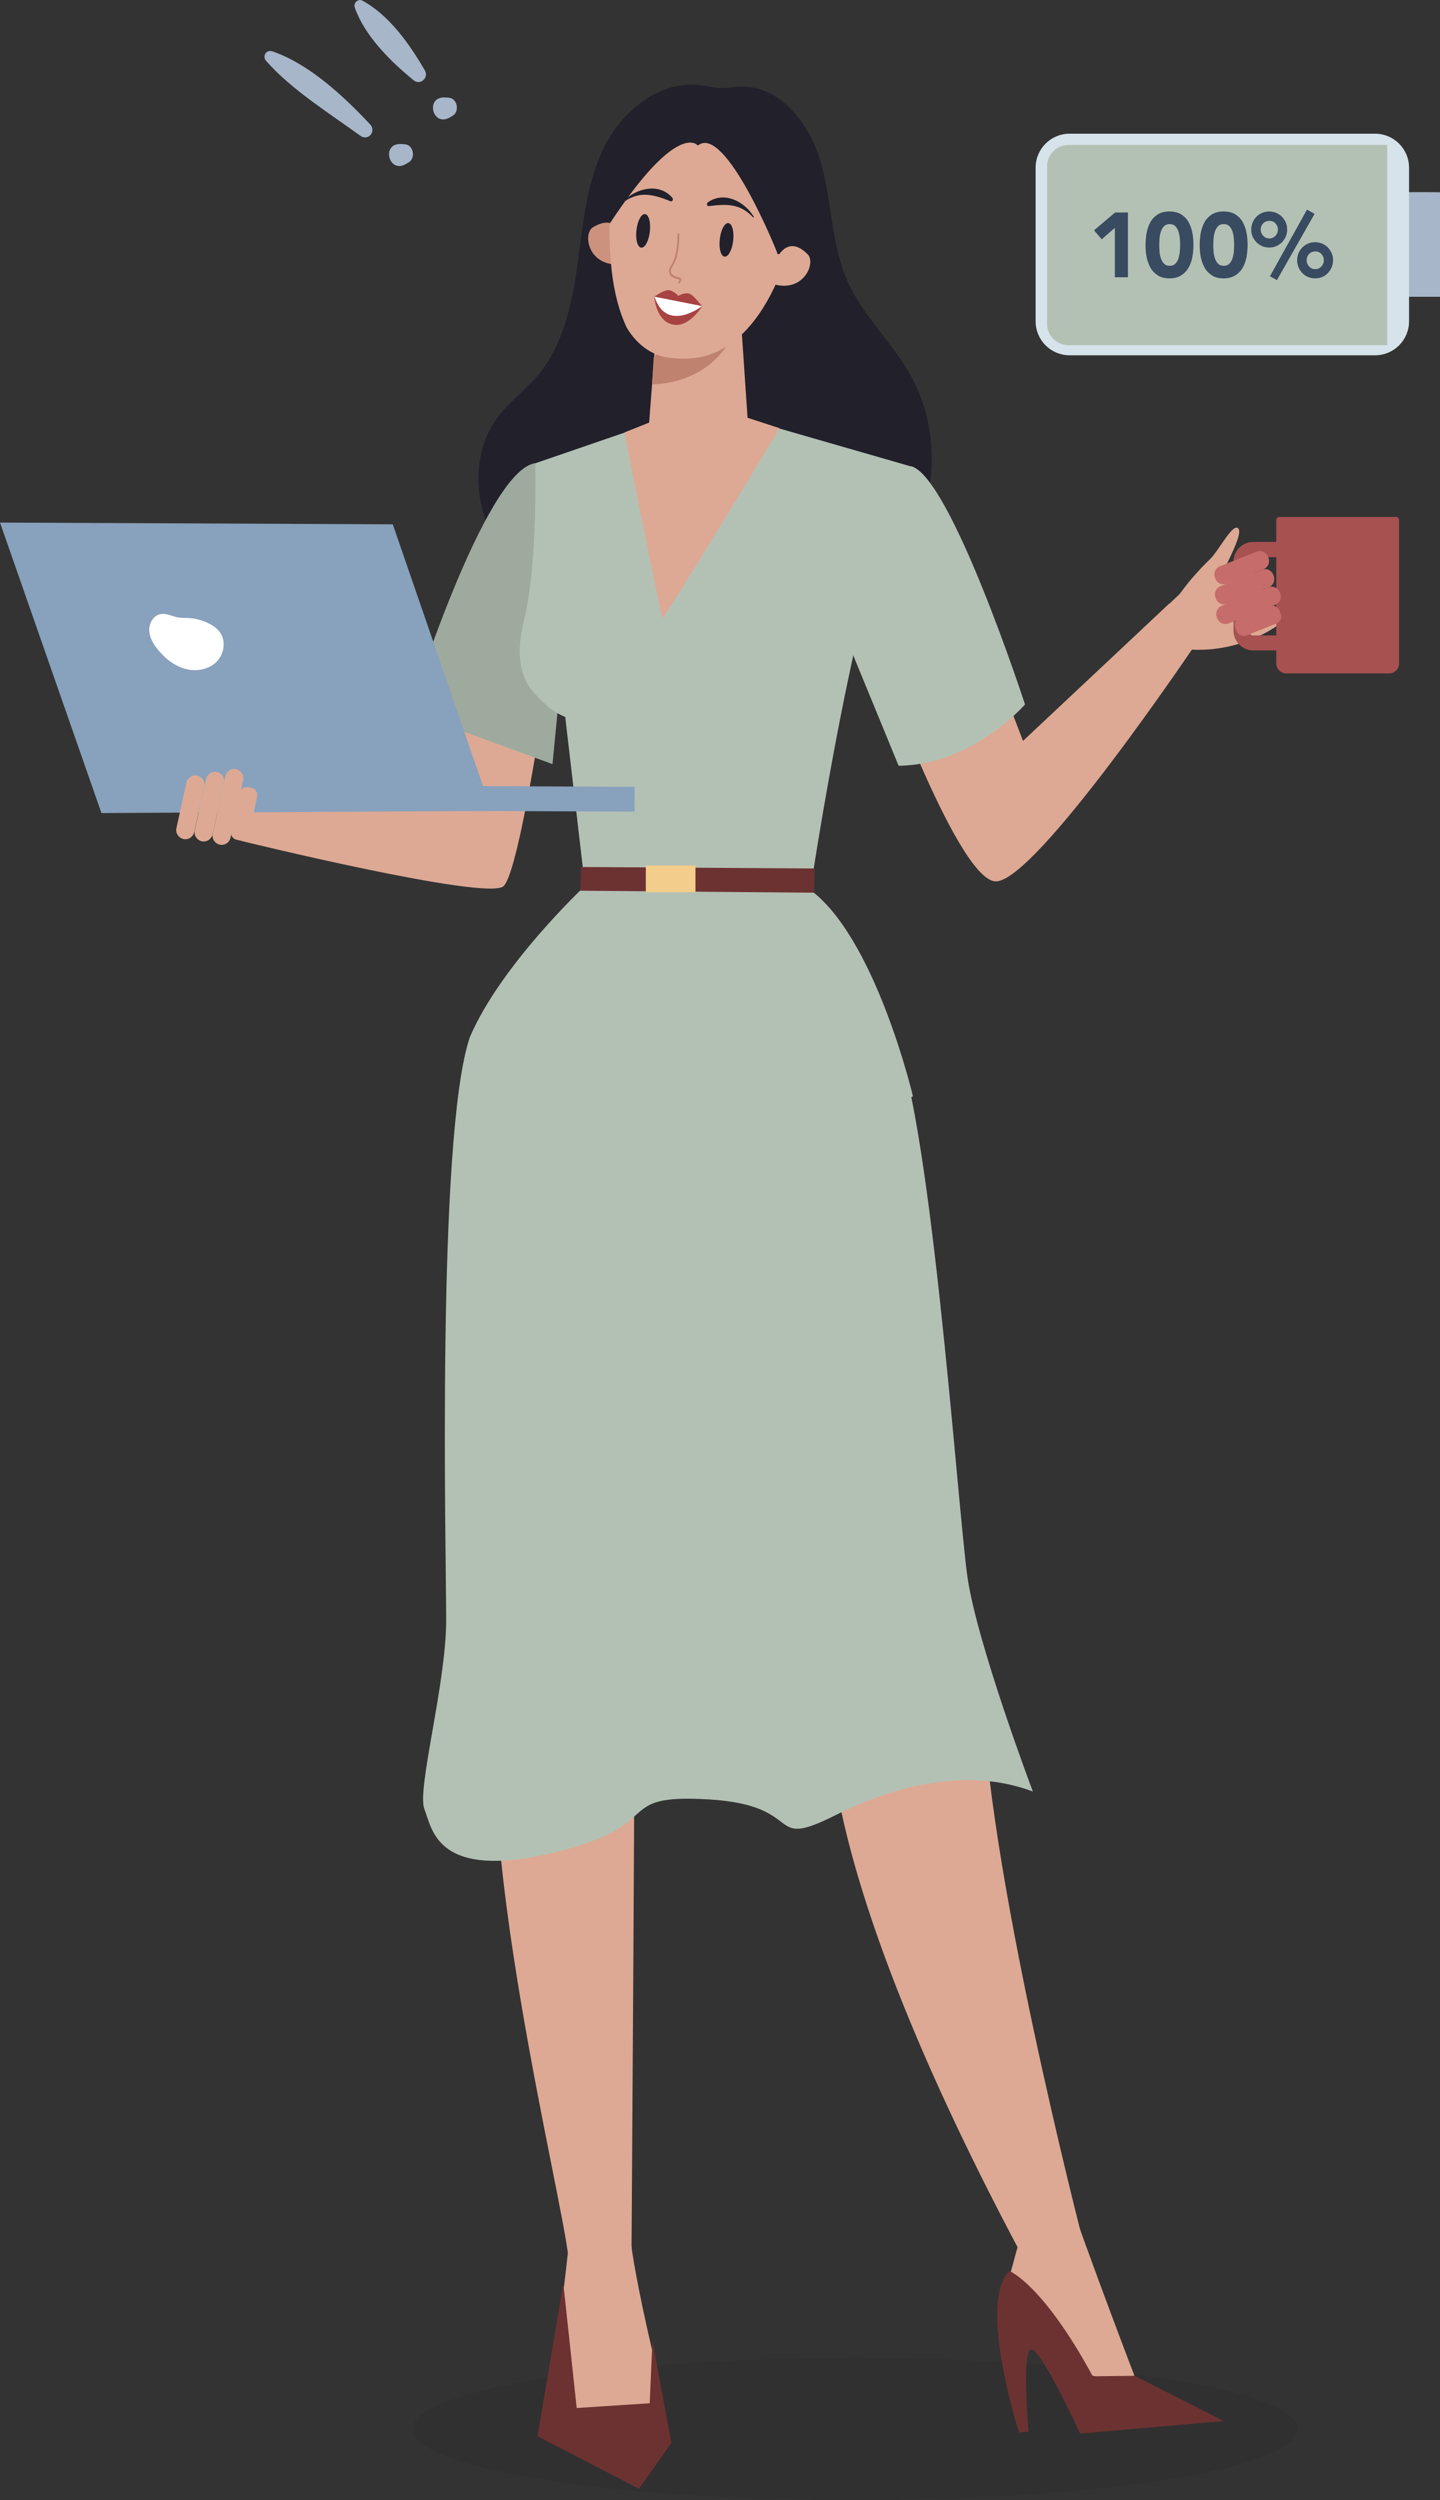 <?xml version="1.0" encoding="UTF-8"?><svg xmlns="http://www.w3.org/2000/svg" viewBox="0 0 115.41 200.28"><rect x="0" y="0" width="115.41" height="200.28" fill="#333333" stroke="none"/><defs><style>.cls-1{fill:#d6e3ea;}.cls-1,.cls-2,.cls-3,.cls-4,.cls-5,.cls-6,.cls-7,.cls-8,.cls-9,.cls-10,.cls-11,.cls-12,.cls-13,.cls-14,.cls-15,.cls-16,.cls-17{stroke-width:0px;}.cls-2{fill:#9faa9f;}.cls-3{fill:#21202b;}.cls-18{isolation:isolate;}.cls-4{fill:#c66c6a;}.cls-5{fill:#6c3231;}.cls-6{fill:#dda994;}.cls-7{fill:#bf826f;}.cls-8{fill:#f2cd8b;}.cls-9{fill:#fff;}.cls-10{fill:#88a1bc;}.cls-11{fill:#cc927d;}.cls-12{fill:#394b61;}.cls-13{fill:#a84343;}.cls-14{fill:#a85151;}.cls-15{fill:#a7b6c9;}.cls-16{fill:#b3c1b4;}.cls-17{opacity:.07;}.cls-19{mix-blend-mode:multiply;}</style></defs><g class="cls-18"><g id="Layer_1"><path class="cls-1" d="M112.93,25.74v-1.98h2.48v-8.35h-2.48v-1.98c0-1.5-1.22-2.72-2.72-2.72h-24.49c-1.5,0-2.72,1.22-2.72,2.72v12.31c0,1.5,1.22,2.72,2.72,2.72h24.49c1.5,0,2.72-1.22,2.72-2.72Z"/><path class="cls-16" d="M111.18,27.65h-25.55c-.95,0-1.71-.77-1.71-1.71v-12.62c0-.95.77-1.71,1.71-1.71h25.55v16.05Z"/><path class="cls-12" d="M89.34,18.26l-1.04.91-.62-.72,1.69-1.43h1.03v5.19h-1.05v-3.96Z"/><path class="cls-12" d="M91.81,19.62c0-.31.03-.62.08-.94.06-.32.16-.61.3-.87.14-.26.34-.47.59-.63.25-.16.57-.24.95-.24s.7.08.95.24c.25.16.45.37.59.63.14.26.24.55.3.87.06.32.08.63.08.94s-.03.62-.08.94c-.06.32-.16.61-.3.86-.14.26-.34.47-.59.63-.25.16-.57.25-.95.25s-.7-.08-.95-.25c-.25-.16-.45-.37-.59-.63-.14-.26-.24-.55-.3-.86-.06-.32-.08-.63-.08-.94ZM92.91,19.62c0,.14,0,.3.02.49.01.19.04.37.1.55.05.18.14.32.25.45.11.12.26.18.47.18s.35-.06.46-.18c.11-.12.2-.27.25-.45.05-.18.09-.36.1-.55.01-.19.02-.35.02-.49s0-.3-.02-.49c-.01-.19-.05-.37-.1-.55-.05-.18-.14-.33-.25-.45-.11-.12-.27-.18-.46-.18s-.36.06-.47.18c-.11.12-.19.27-.25.45-.05.18-.09.36-.1.55-.01.19-.02.35-.02.49Z"/><path class="cls-12" d="M96.15,19.62c0-.31.03-.62.08-.94.06-.32.16-.61.3-.87.14-.26.34-.47.59-.63.25-.16.57-.24.95-.24s.7.08.95.24c.25.16.45.37.59.63.14.26.24.55.3.87.06.32.08.63.08.94s-.03.62-.08.94c-.06.32-.16.61-.3.86-.14.26-.34.47-.59.63-.25.16-.57.25-.95.25s-.7-.08-.95-.25c-.25-.16-.45-.37-.59-.63-.14-.26-.24-.55-.3-.86-.06-.32-.08-.63-.08-.94ZM97.24,19.62c0,.14,0,.3.02.49.01.19.04.37.1.55.05.18.14.32.25.45.11.12.26.18.47.18s.35-.06.46-.18c.11-.12.2-.27.25-.45.05-.18.09-.36.1-.55.01-.19.02-.35.02-.49s0-.3-.02-.49c-.01-.19-.05-.37-.1-.55-.05-.18-.14-.33-.25-.45-.11-.12-.27-.18-.46-.18s-.36.06-.47.18c-.11.12-.19.27-.25.45-.05.18-.09.36-.1.55-.01.19-.02.35-.02.49Z"/><path class="cls-12" d="M100.28,18.39c0-.2.04-.39.11-.57.08-.18.18-.33.31-.46.13-.13.28-.24.46-.31.18-.07.36-.11.56-.11s.39.04.56.11c.18.08.33.18.46.31.13.13.23.29.31.46.08.18.11.36.11.57s-.04.39-.11.56c-.08.18-.18.33-.31.46-.13.13-.28.24-.46.31-.18.08-.36.11-.56.11s-.39-.04-.56-.11c-.18-.08-.33-.18-.46-.31-.13-.13-.23-.29-.31-.46-.08-.18-.11-.36-.11-.56ZM102.42,18.39c0-.2-.07-.36-.2-.5-.13-.14-.3-.2-.49-.2s-.36.07-.49.2c-.13.14-.2.3-.2.5s.07.36.2.5c.13.14.3.21.49.21s.36-.07.49-.21c.13-.14.2-.3.2-.5ZM104.75,16.79l.61.34-3.02,5.31-.56-.31,2.97-5.34ZM103.96,20.84c0-.2.04-.39.11-.56.08-.18.18-.33.31-.46.13-.13.28-.24.46-.31.18-.08.36-.11.56-.11s.39.04.56.11c.18.08.33.18.46.31.13.13.23.29.31.46.08.18.11.36.11.56s-.04.39-.11.57c-.08.18-.18.33-.31.47-.13.13-.28.24-.46.31-.18.08-.36.11-.56.11s-.39-.04-.56-.11c-.18-.07-.33-.18-.46-.31-.13-.13-.23-.29-.31-.47-.08-.18-.11-.37-.11-.57ZM106.1,20.84c0-.19-.07-.36-.2-.5-.13-.14-.3-.2-.49-.2s-.36.07-.49.2c-.13.14-.2.3-.2.5s.07.37.2.51c.13.14.3.21.49.21s.36-.07.49-.21c.13-.14.2-.3.2-.51Z"/><path class="cls-15" d="M112.93,15.41v8.36h2.48v-8.36s-2.51-.03-2.48,0Z"/><path class="cls-15" d="M32.75,13.01c-.08.05-.16.09-.24.14-1.38.78-1.99-1.74-.32-1.61.09,0,.18.01.27.02.69.05.87,1.12.29,1.45h0Z"/><path class="cls-15" d="M36.27,9.28c-.08.05-.16.09-.24.14-1.38.78-1.99-1.74-.32-1.61.09,0,.18.01.27.02.69.05.87,1.12.29,1.45h0Z"/><path class="cls-15" d="M28.87,10.87c-2.47-1.8-5.52-3.69-7.53-5.98-.35-.4,0-.95.51-.77,2.94,1.01,5.71,3.6,7.81,5.84.53.57-.16,1.37-.79.91h0Z"/><path class="cls-15" d="M33.15,6.43c-1.84-1.5-3.94-3.57-4.72-5.84-.12-.35.27-.72.61-.54,2.15,1.15,3.81,3.52,5.01,5.59.34.58-.36,1.23-.9.79h0Z"/><ellipse class="cls-17" cx="68.54" cy="194.58" rx="35.47" ry="5.7"/><path class="cls-6" d="M69.96,51.6s6.65,18.84,9.82,19c3.17.16,16.15-19.16,16.15-19.16l-2.22-3.09-11.72,11-4.12-10.77-7.92,3.01Z"/><path class="cls-6" d="M66.64,135.92s-2.61,11.16,15.12,44.48l5.08-.72s-8.1-31.22-8.09-44.94c0-13.72-12.11,1.19-12.11,1.19Z"/><path class="cls-6" d="M81.47,180.3l-.78,2.87,5.22,6.62,4.08,1.26.93-.74s-5.41-14.16-6.11-16.99c-.7-2.82-2.51,4.16-2.51,4.16l-.83,2.82Z"/><path class="cls-5" d="M80.91,181.92s2.67,1.05,6.67,8.43l3.35-.04,7.14,3.62-11.5,1.01s-3.19-6.93-3.94-6.74c-.76.2-.19,6.58-.19,6.58l-.77.07s-3.37-10.52-.75-12.94Z"/><path class="cls-6" d="M52.74,190.26s-2.6-10.49-2.33-13.02c.27-2.53-4.64,1.02-4.64,1.02l-.78,6.75s.87,8.27.96,8.36c.09.09,5.48,1.33,5.48,1.33l1.32-1.74v-2.7Z"/><polygon class="cls-5" points="52.29 187.53 53.81 195.68 51.21 199.36 43.08 195.15 45.15 182.93 46.22 192.89 52.07 192.51 52.29 187.53"/><path class="cls-6" d="M45.56,180.86c-.54-5.22-8.02-34.82-5.31-46.97,2.7-12.15,10.58-9.39,10.63-5.12.05,4.27-.27,52.19-.27,52.19l-5.04-.11Z"/><path class="cls-6" d="M44.07,53.1s-2.38,16.71-3.72,17.89c-1.35,1.19-21.06-3.64-21.06-3.64l1.11-3.96,15.44-1.19,2.3-11.48,5.94,2.38Z"/><path class="cls-3" d="M67.93,22.53c-1.31-2.94-1.25-6.3-2.11-9.4-.85-3.11-3.25-6.29-6.47-6.19-.56.02-1.12.14-1.68.11-.49-.02-.98-.15-1.46-.22-3.21-.44-6.26,1.94-7.73,4.84-1.47,2.89-1.74,6.22-2.18,9.43s-1.14,6.56-3.25,9.03c-.99,1.16-2.26,2.08-3.17,3.3-1.59,2.14-1.9,5.07-1.15,7.63.75,2.56,2.47,4.76,4.55,6.42-1.23-2.03-1.85-4.42-1.78-6.8,1.41,5.27,6.27,9.43,11.69,10s11.05-2.47,13.54-7.32c-.19,1.91-.72,3.79-1.55,5.52,2.93-2.15,6.08-4.65,6.72-8.23.15,2.02-.22,4.07-1.07,5.91,4.15-4.27,5.06-11.33,2.14-16.51-1.49-2.64-3.82-4.76-5.05-7.53Z"/><polygon class="cls-6" points="66.31 36.35 59.94 33.86 59.24 23.51 52.77 24.15 52.01 34.06 50.21 35.2 45.16 53.68 57.61 56.04 66.31 36.35"/><path class="cls-2" d="M42.9,37.1c-4.08.59-10.1,19.91-10.1,19.91l11.48,4.2,1.03-10.61-.12-10.92-2.29-2.58Z"/><path class="cls-16" d="M52.13,33.94l-9.23,3.17s.21,8.21-.91,12.6c-.49,1.9-.58,4.24.74,5.7.64.7,1.43,1.57,2.57,2.02l1.76,15.05,17.86-.99s3.94-26.78,8.12-34.12l-13.06-3.76-7.84.35Z"/><path class="cls-16" d="M46.88,70.97s-6.72,6.28-9.22,12.1l16.53,13.56,18.98-8.81s-3.06-13.01-8.45-16.69l-17.85-.16Z"/><path class="cls-7" d="M52.39,28.61l-.13,2.17s5.59.21,7.1-5.61c1.51-5.82-6.97,3.45-6.97,3.45Z"/><g class="cls-19"><path class="cls-16" d="M54.32,54.82s5.59,3.82,9.77.02c0,0-3.68,5.89-9.77-.02Z"/></g><path class="cls-11" d="M49.88,19.24s-.29-2.27-2.35-1.04c-.82.49-.45,3.05,2.04,2.99,0,0,.81-.36.31-1.95Z"/><path class="cls-6" d="M62.85,21.21c-.26.37-2.14,6.72-7.03,7.45-.7.1-1.46.1-2.31-.02-1.01-.14-2.35-.81-3.29-2.41-1.12-2.42-1.67-5.76-1.2-11.94.04-.55.11-1.02.2-1.43.39-1.85,1.22-2.73,2.68-3.77,1.32-.93,2.79-1.43,4.21-1.59,1.58-.17,3.09.1,4.2.7,1.49.8,1.96,1.86,2.62,2.95.84,1.37,1.25,2.67,1.36,3.9.24,2.63-.96,5.17-1.45,6.16Z"/><path class="cls-3" d="M52.08,18.56c.09-.74-.08-1.37-.38-1.41-.3-.03-.61.54-.69,1.28-.09.74.08,1.37.38,1.41.3.03.61-.54.69-1.28Z"/><path class="cls-3" d="M58.76,19.28c.09-.74-.08-1.37-.38-1.41-.3-.03-.61.54-.69,1.28-.09.74.08,1.37.38,1.41.3.03.61-.54.69-1.28Z"/><path class="cls-7" d="M54.42,22.71s.05,0,.07-.03c.09-.11.13-.26.08-.4,0-.03-.03-.05-.06-.05-.17-.03-.35-.07-.5-.15-.12-.07-.25-.21-.25-.37,0-.13.07-.25.15-.37l.03-.05c.46-.77.49-1.74.51-2.52,0-.04-.04-.08-.07-.08-.04,0-.08.03-.08.08-.02.8-.05,1.71-.49,2.45l-.03.05c-.08.13-.17.28-.17.45,0,.19.12.39.33.51.16.09.33.13.5.16,0,.07-.01.15-.06.21-.03.03-.03.08,0,.11.01.01.03.02.04.02Z"/><path class="cls-3" d="M62.33,20.37c-.02-.16-4.22-10.51-6.4-8.71,0,0-1.57-2.11-7.06,6.25,0,0-1.8-12.6,8.09-10.63,0,0,11.59-.45,6.47,12.87l-1.1.22Z"/><path class="cls-6" d="M62.21,20.8s.85-2.13,2.53-.42c.67.68-.33,3.07-2.72,2.39,0,0-.7-.55.18-1.96Z"/><path class="cls-13" d="M56.28,24.52s-1.09,1.83-2.44,1.46c-1.3-.36-1.4-2.21-1.4-2.21,0,0,.74-.54,1.12-.53.41.02.81.46.81.46,0,0,.36-.24.77-.2s.9.81,1.15,1.02Z"/><path class="cls-9" d="M52.46,23.77l3.81.75s-2.85,2.2-3.81-.75Z"/><path class="cls-3" d="M60.41,17.36c-.73-1.22-2.37-2.08-3.68-1.15-.11.08-.09.32.08.3,1.37-.17,2.52-.23,3.54.9.03.03.07,0,.05-.04h0Z"/><path class="cls-3" d="M50.04,16.05c1.01-.99,2.81-1.42,3.85-.2.09.11.01.33-.15.27-1.29-.51-2.39-.85-3.65-.01-.03.02-.07-.03-.04-.05h0Z"/><polygon class="cls-5" points="65.25 71.51 46.51 71.35 46.57 69.45 65.29 69.57 65.25 71.51"/><path class="cls-6" d="M62.48,34.3s-9.34,15.52-9.42,15.2c-.08-.32-3.08-14.84-2.99-14.87.09-.03,2.23-.89,2.23-.89l7.63-.27,2.55.83Z"/><rect class="cls-8" x="51.76" y="69.33" width="3.98" height="2.14"/><path class="cls-6" d="M94.11,48.24s.94-1.59,2.86-3.44c.73-.7,1.84-2.96,2.28-2.46.44.5-1.41,3.57-1.29,3.75.02.03.07.19.06.32-.14,1.45-.86,2.19-1.95,3.16l-.42.37-1.53-1.72Z"/><path class="cls-6" d="M90.07,51.84l5.42-5.16s4.2-1.71,4.61-1.23c.41.48,2.34,4.61,2.34,4.61,0,0-2.79,2.17-6.9,1.98-.34-.02-2.49,2.16-2.49,2.16l-2.98-2.36Z"/><path class="cls-14" d="M102.55,41.41h9.33c.14,0,.25.11.25.25v11.49c0,.43-.35.79-.79.79h-8.26c-.43,0-.79-.35-.79-.79v-11.49c0-.14.11-.25.25-.25Z"/><path class="cls-14" d="M104.09,52.1h-3.65c-.87,0-1.58-.71-1.58-1.58v-5.53c0-.87.71-1.58,1.58-1.58h2.46c.33,0,.61.27.61.61s-.27.61-.61.61h-2.46c-.2,0-.37.17-.37.37v5.53c0,.2.17.37.37.37h3.65c.33,0,.61.27.61.61s-.27.61-.61.61Z"/><path class="cls-4" d="M97.93,44.73h3.17c.38,0,.7.31.7.7v.11c0,.38-.31.7-.7.7h-3.17c-.38,0-.7-.31-.7-.7v-.11c0-.38.31-.7.7-.7Z" transform="translate(-9.76 40.01) rotate(-21.7)"/><path class="cls-4" d="M97.96,46.25h3.58c.38,0,.7.31.7.7v.11c0,.38-.31.7-.7.7h-3.58c-.38,0-.7-.31-.7-.7v-.11c0-.38.31-.7.7-.7Z" transform="translate(-10.31 40.21) rotate(-21.7)"/><path class="cls-4" d="M98.05,47.74h4.03c.38,0,.7.31.7.7v.11c0,.38-.31.7-.7.7h-4.03c-.38,0-.7-.31-.7-.7v-.11c0-.38.31-.7.7-.7Z" transform="translate(-10.84 40.43) rotate(-21.7)"/><rect class="cls-4" x="98.93" y="48.98" width="3.79" height="1.5" rx=".58" ry=".58" transform="translate(-11.24 40.8) rotate(-21.7)"/><polygon class="cls-10" points="0 41.86 31.48 42 39.4 64.96 8.13 65.13 0 41.86"/><rect class="cls-10" x="30.82" y="62.97" width="20.05" height="1.99" transform="translate(81.4 128.12) rotate(-179.75)"/><path class="cls-9" d="M16.78,49.96c.36.19.7.44.91.79.46.74.22,1.79-.44,2.36s-1.63.7-2.47.45c-.84-.25-1.55-.82-2.1-1.49-.37-.45-.7-.98-.72-1.57s.35-1.22.93-1.31c.45-.08.89.17,1.33.26.31.06.62.04.93.06.56.03,1.12.19,1.62.45Z"/><path class="cls-6" d="M16.37,63l-.8,3.65c-.09.39-.48.65-.87.56h0c-.39-.09-.65-.48-.56-.87l.8-3.65c.09-.39.48-.65.87-.56h0c.39.09.65.48.56.87Z"/><path class="cls-6" d="M17.94,62.71l-.9,4.12c-.09.39-.48.65-.87.56h0c-.39-.09-.65-.48-.56-.87l.9-4.12c.09-.39.48-.65.87-.56h0c.39.09.65.48.56.87Z"/><path class="cls-6" d="M19.49,62.48l-1.01,4.62c-.09.39-.48.65-.87.56h0c-.39-.09-.65-.48-.56-.87l1.01-4.62c.09-.39.48-.65.87-.56h0c.39.09.65.48.56.87Z"/><rect class="cls-6" x="17.41" y="64.47" width="4.32" height="1.47" rx=".61" ry=".61" transform="translate(87.44 59.96) rotate(102.3)"/><path class="cls-16" d="M73.03,37.35c3.17.83,9.12,19.08,9.12,19.08,0,0-4.2,4.85-10.13,4.91l-4.37-10.63,2.49-10.03,2.89-3.33Z"/><path class="cls-16" d="M37.66,83.07c-2.69,7.88-1.9,41.45-1.9,46.67s-2.38,13.62-1.74,15.2c.63,1.58.95,5.7,10.29,3.48,9.34-2.22,4.59-4.75,12.51-4.28,7.92.48,4.43,4.12,10.13,1.27,5.7-2.85,11.24-3.64,15.83-1.9,0,0-4.43-11.72-5.23-17.1s-3.01-38.79-6.18-44.02c-3.17-5.23-16.31,4.91-16.31,4.91l-17.42-4.24Z"/></g></g></svg>